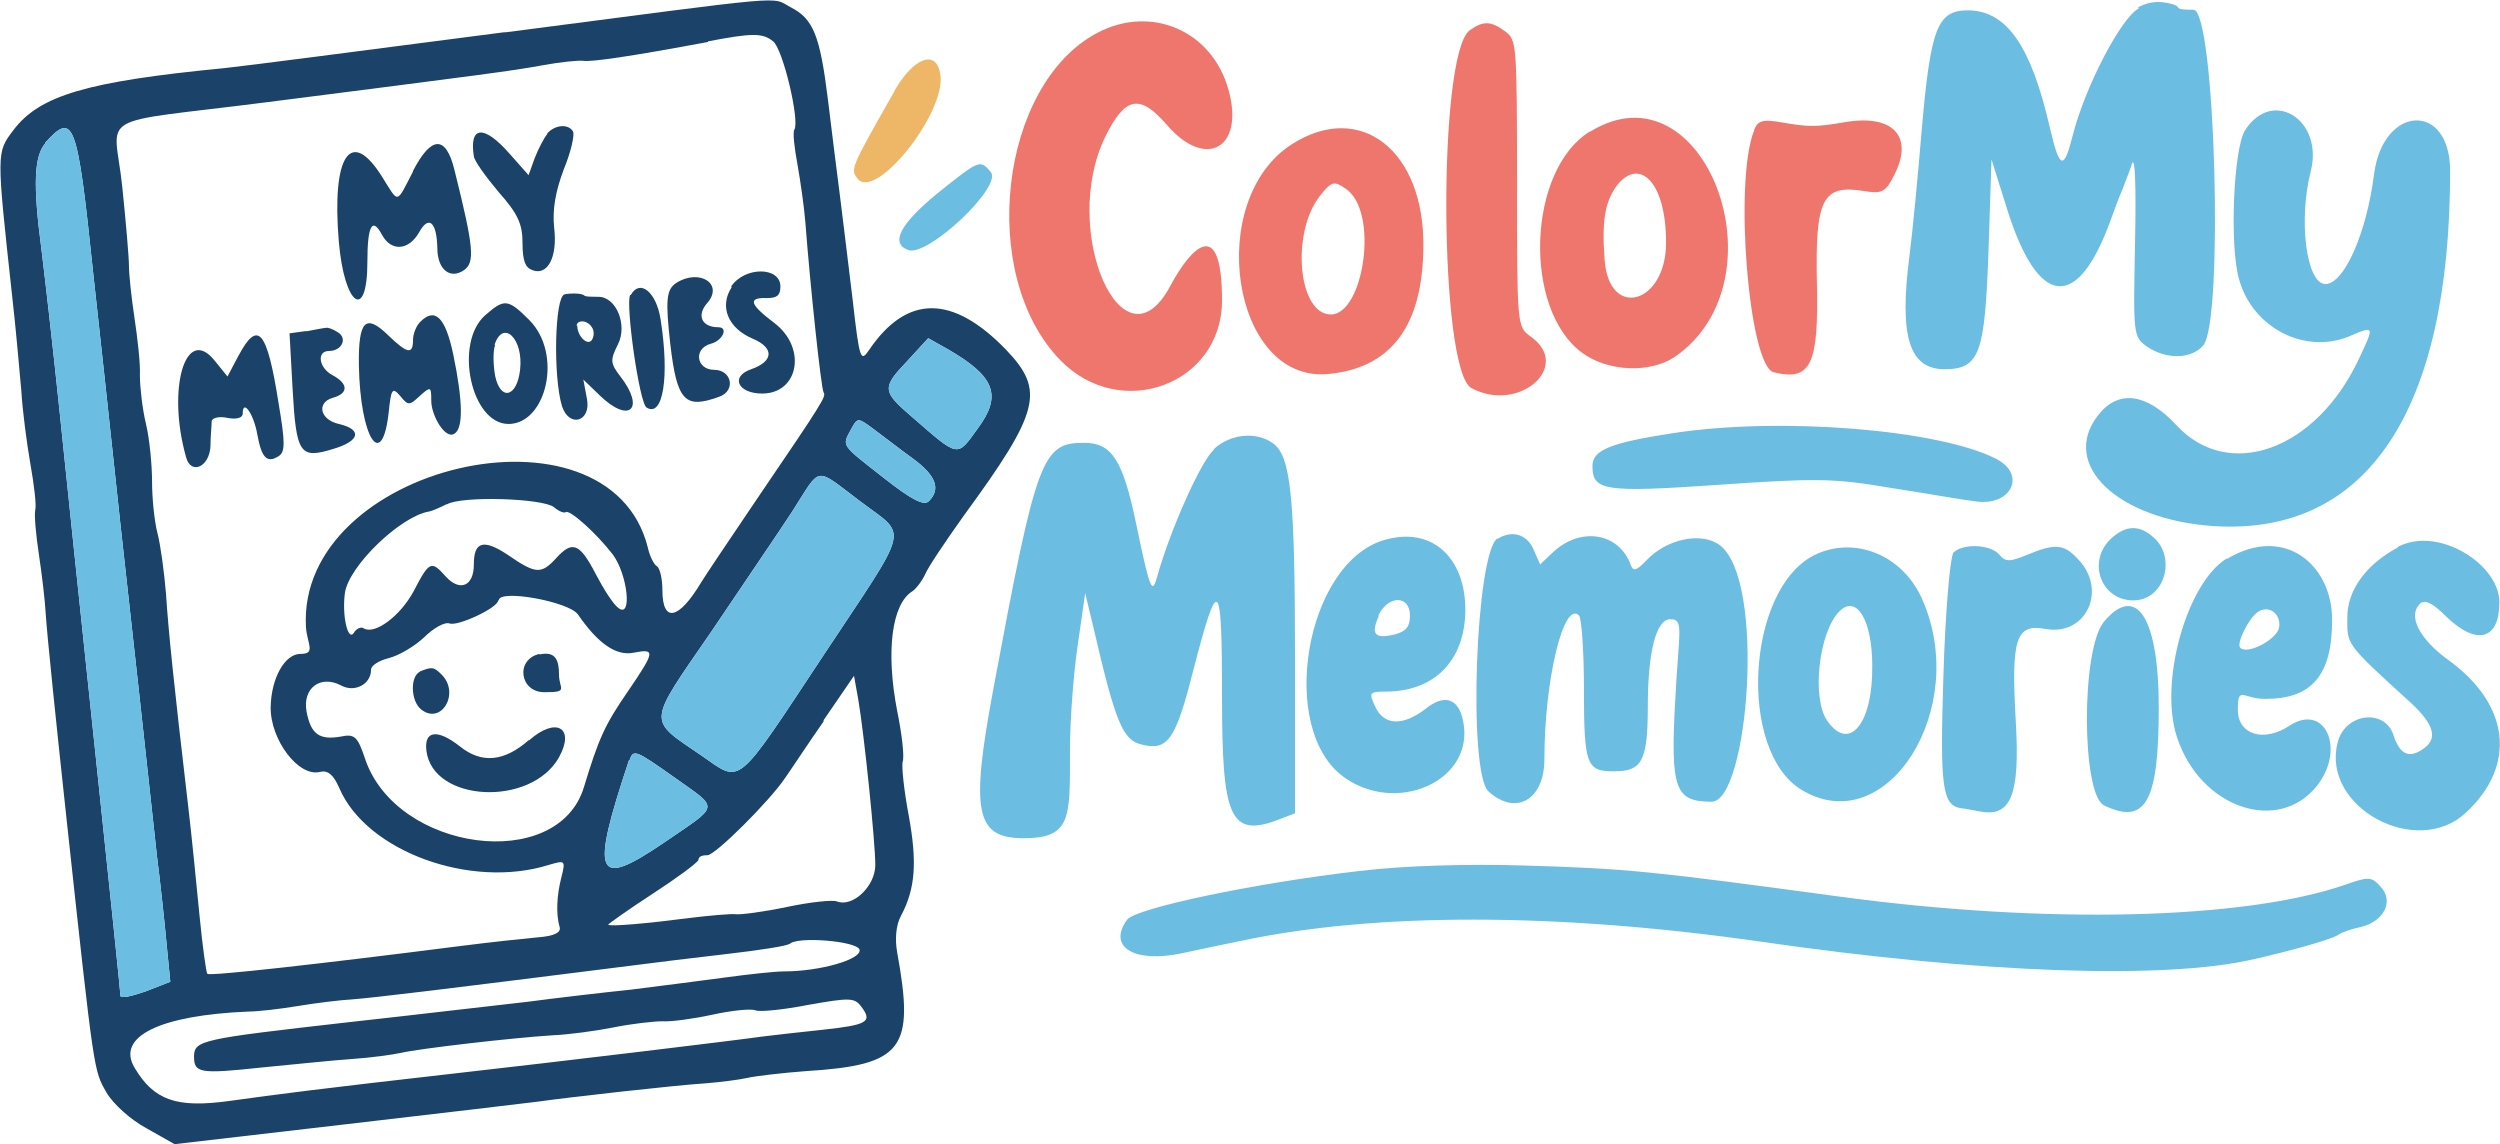 <?xml version="1.0" encoding="UTF-8"?>
<svg id="Layer_1" xmlns="http://www.w3.org/2000/svg" version="1.1" viewBox="0 0 411 188.1">
  <!-- Generator: Adobe Illustrator 29.1.0, SVG Export Plug-In . SVG Version: 2.1.0 Build 142)  -->
  <defs>
    <style>
      .st0 {
        fill: #ef766d;
      }

      .st0, .st1, .st2, .st3 {
        fill-rule: evenodd;
      }

      .st1 {
        fill: #1b4269;
      }

      .st2 {
        fill: #eeb767;
      }

      .st3 {
        fill: #6bbde2;
      }
    </style>
  </defs>
  <path class="st2" d="M147.1,14.9c-7.4,13-7.3,12.9-6.1,14.5,3,3.6,14.5-10.8,13.6-17.1-.6-4.3-4.4-2.9-7.6,2.7"/>
  <path class="st0" d="M180.4,5.4c-16.1,8.5-19.7,39.8-6.1,53.8,9.9,10.2,26.6,4,26.6-9.8s-4.9-9.1-8.5-2.4c-7.8,14.7-18.2-9.1-10.7-24.5,3.3-6.7,5.7-7.1,10.2-1.9,6.3,7.3,12.7,3.8,10.1-5.7-2.6-9.8-12.7-14.2-21.6-9.5M241.6,5c-5.3,4-5,55.9.3,58.8,7.8,4.2,16.7-3.6,9.7-8.5-2.2-1.6-2.2-1.8-2.2-25.1s-.1-23.6-1.9-25c-2.4-1.8-3.7-1.8-5.9-.2M261.4,21.6c-10.3,6.3-11.1,29.2-1.3,36.4,4.2,3.1,11.1,3.4,15.2.7,18.4-12.6,5-48.6-13.8-37.1M288.4,21.4c-3.4,8.2-.9,38.8,3.2,39.8,6.1,1.5,7.4-1.2,7.1-14.6-.3-13.9.9-16.3,7.7-15.2,3,.5,3.6.2,5-2.6,3.3-6.4-.2-10.1-8.2-8.7-4.7.8-5.8.8-10.4,0-2.9-.5-3.8-.3-4.4,1.2M212.4,23.7c-14.4,9.2-9.9,39.1,5.8,37.8,10.4-.9,15.7-7.8,15.8-20.9.2-15.8-10.3-24.1-21.6-16.9M265.9,30.4c-2,2.6-2.6,5.8-2.1,12.3.7,9.9,10.1,7.3,10.1-2.8s-4.4-14-8-9.5M217,32.2c-4.8,6.1-3.6,19.5,1.8,19.5s8-17,2.4-20.7c-1.9-1.3-2.3-1.2-4.2,1.2"/>
  <path class="st1" d="M82.9,5.3c-22.3,2.9-43,5.6-46,5.9C14.2,13.4,6.5,15.7,2.2,21.4c-2.8,3.7-2.8,3.5-.2,27.3.6,5.2,1.2,12.2,1.5,15.5.2,3.3.9,8.7,1.5,12.1s1,6.7.8,7.5.1,4.1.6,7.4c.5,3.3,1,7.6,1.1,9.5.2,3.4,1.8,18.8,3.5,34.5,4.5,41.5,4.4,40.7,6.5,44.4,1.1,1.9,4,4.5,6.6,5.9l4.6,2.6,28.4-3.3c15.6-1.8,29.8-3.5,31.4-3.7,4.9-.7,22.6-2.7,27.5-3,2.5-.2,5.6-.6,6.9-.9,1.3-.3,5.6-.8,9.5-1.1,16.1-1,18-3.6,15.1-19.5-.4-2.2-.2-4.5.6-6,2.4-4.5,2.7-8.8,1.3-16.5-.8-4.2-1.2-8.2-1-8.9.3-.7-.1-4.4-.9-8.3-1.9-9.8-.9-17.6,2.5-19.7.6-.4,1.6-1.7,2.1-2.8.5-1.2,3.4-5.5,6.4-9.7,12.5-17.1,13.3-20.5,6.9-27.2-8.8-9.1-16.3-9.1-22.5,0-1.4,2.1-1.6,1.7-2.7-8-.7-5.6-1.6-13.4-2.1-17.2s-1.4-11.1-2-16c-1.3-10.5-2.4-13.2-6.1-15.1-3.4-1.8.9-2.1-46.8,4.1M116.4,6.9c-12.9,2.4-19.1,3.3-20.5,3.1-.8-.1-3.8.2-6.5.7-5.5,1-9.5,1.5-45.5,6.1-29,3.7-25.1,1.4-23.8,13.9.6,5.8,1.1,11.6,1.1,13,0,1.4.4,5.2.9,8.5.5,3.3,1,7.6.9,9.5,0,1.9.4,5.5,1,8s1,6.8,1,9.5c0,2.8.4,6.6.9,8.5.5,1.9,1.1,6.4,1.4,10,.4,6.2,1.3,14.9,3.6,34.5.6,5,1.4,13.2,1.9,18.3.5,5.1,1.1,9.5,1.3,9.6.4.4,18.3-1.6,41.8-4.6,4.7-.6,10.3-1.2,12.5-1.4,2.7-.2,3.9-.8,3.6-1.7-.6-2.1-.5-5.1.3-8.2.7-2.8.6-2.8-2.1-2-12.8,4-29.9-2.2-34.4-12.6-1-2.3-1.9-3-3.2-2.7-3.5.9-8.2-5.3-8.1-10.7.1-4.7,2.3-8.7,4.9-8.7s1.1-1.6.9-4.4c-1.5-26.6,49.8-38.6,56.2-13.1.3,1.4,1,2.8,1.5,3.1.5.3.9,2.1.9,3.9,0,5.5,2.7,4.9,6.4-1.3.6-1,4.7-7.1,9.1-13.6,11.3-16.6,11.4-16.9,11-17.6-.4-.6-2.2-17.5-3-28-.2-2.5-.8-6.7-1.3-9.5-.5-2.7-.8-5.3-.5-5.7.9-1.5-1.9-13.3-3.5-14.5-1.7-1.4-3.4-1.4-10.7,0M90,22c-.6.7-1.5,2.5-2.1,4l-1,2.8-3.1-3.5c-4.2-4.8-6.7-4.7-5.9.4.1.8,2,3.4,4.1,5.9,3.1,3.5,3.9,5.2,3.9,8.3s.5,4.1,1.6,4.5c2.5,1,4.2-2.1,3.6-7-.3-2.9.2-5.9,1.6-9.6,1.2-2.9,1.8-5.7,1.5-6.2-.8-1.3-3-1.1-4.3.4M7.5,23.5c-1.9,2.1-2.1,6.8-.7,17.4.5,4,1.9,16.1,3,26.8,1.1,10.7,3.8,36.5,6,57.3,2.2,20.8,4,38.2,4,38.7s1.8.1,4.1-.7l4.1-1.6-.6-6.1c-.3-3.3-1-9.9-1.6-14.6-2.5-22.9-3.2-29.4-6-54.5-1.6-14.9-3.6-33.5-4.5-41.5-2.6-25-3.2-26.4-7.9-21.2M67.9,28.2c-2.8,5.4-2.3,5.3-5,1-5.2-8.4-8.4-3.8-7.2,10.5.9,10.6,4.7,13.3,4.7,3.3,0-5.9.8-7.4,2.4-4.4,1.5,2.8,4.4,2.6,6.1-.4,1.6-2.9,2.9-1.7,3,2.6,0,3.5,2.1,5.2,4.4,3.6,1.8-1.3,1.6-3.7-1.6-16.5-1.4-5.7-3.8-5.6-6.8.2M120.3,47.2c-2.1,3.2-.6,6.8,3.5,8.5,3.5,1.5,3.4,3.7-.3,5-3.5,1.2-2.2,4,1.8,4,6,0,7.4-7.5,2-11.6-4.1-3.1-4.4-4.2-1.2-4.1,1.6,0,2.2-.4,2.2-1.9,0-3.3-5.9-3.3-8.1,0M111.2,46.5c-1.7,1.1-1.8,2.9-1,10.1,1.1,9.4,2.4,10.7,8.1,8.6,2.7-1,2-4.4-.9-4.4s-3.5-3.5-.5-4.3c1.9-.5,2.9-2.7,1.2-2.7-2.7,0-3.6-1.9-1.9-3.9,2.9-3.2-1.2-5.8-5-3.4M92.8,48.4c-1.6.4-1.9,13.5-.4,18.4,1.2,3.6,4.8,2.5,4.1-1.2l-.6-3.2,2.8,2.7c4.8,4.6,7.4,2.1,3.3-3.2-1.7-2.2-1.7-2.7-.4-5.3,1.6-3.2-.3-7.8-3.2-7.8s-2-.2-2.7-.4c-.7-.2-2.1-.2-2.9,0M103.6,48.5c-.8,1.4,1.5,17.8,2.7,18.5,2.7,1.7,3.8-5,2.3-14.5-.7-4.5-3.4-6.7-4.9-4M79.8,51.8c-5.2,4.5-2.4,17.9,3.8,17.9s9-11.5,3.4-17.1c-3.5-3.5-4.1-3.5-7.2-.8M69.1,52.9c-.7.7-1.2,2-1.2,3,0,2.4-.9,2.3-4.1-.8-3.7-3.6-4.9-2.4-4.8,4.9.2,12,3.8,17.6,4.9,7.8.4-3.9.6-4.2,1.9-2.7,1.3,1.6,1.5,1.6,3.2,0,1.8-1.6,1.9-1.6,1.9.8s2.3,6.4,3.8,5.4c1.5-.9,1.4-5.4-.2-13.1-1.3-6.1-3-7.7-5.4-5.3M94.9,53.5c0,1.8,1.7,3.4,2.4,2.4.4-.6.4-1.6,0-2.1-.7-1.2-2.5-1.3-2.5-.2M50.5,54.4l-2.9.4.5,9.1c.6,10.8,1.2,11.6,6.7,9.9,4.4-1.3,4.8-3.2.9-4.1-3.1-.7-3.7-3.5-1-4.3,2.6-.7,2.6-2.3,0-3.7-2.3-1.2-2.7-4-.6-4s3.1-2.1,1.4-3.1c-.8-.5-1.6-.8-1.9-.7-.3,0-1.8.3-3.4.6M39.3,58.3l-1.9,3.6-2.1-2.6c-4.8-6-7.9,4.6-4.7,15.9.8,2.9,3.8,1.6,4-1.8,0-1.6.2-3.5.2-4.1,0-.6,1.2-.9,2.6-.6,1.5.3,2.5,0,2.5-.7,0-2.5,1.8,0,2.4,3.4.7,3.9,1.6,4.8,3.5,3.6,1.1-.7,1.1-2.2,0-8.7-1.9-12.1-3.4-13.8-6.6-7.8M81.4,56.7c-.4,1.1-.3,3.4,0,5.1.9,4.2,3.6,3.5,4.1-1,.6-5.1-2.8-8.4-4.2-4.1M149.3,59.2c-4.4,4.6-4.3,5.1.7,9.4,7.7,6.7,7.3,6.6,10.7,1.9,4.1-5.5,2.9-8.6-4.9-13.1l-3.2-1.8-3.4,3.7M139.9,70.6c-1.5,2.8-1.7,2.4,5.3,7.9,4.7,3.7,6.7,4.7,7.5,3.9,2-2,1.2-4.2-2.6-7-2.1-1.5-4.9-3.7-6.4-4.8-2.7-2-2.7-2-3.8,0M130.3,84c-2.2,3.4-8.3,12.3-13.4,19.9-10.6,15.4-10.5,14.2-1.6,20.3,6.7,4.6,5.4,5.7,20.1-16.5,14.5-21.9,13.9-19.3,6-25.3-7.6-5.7-6.3-5.9-11.1,1.6M73.4,82.9c-1,.5-2.3,1.1-2.9,1.2-4.7.8-13.2,9-13.8,13.4-.5,3.7.5,8.1,1.5,6.5.4-.7,1.2-1,1.6-.7,1.8,1.1,6-2,8.2-6.1,2.6-5,2.9-5.1,5.3-2.4,2.3,2.5,4.6,1.6,4.6-2s1.4-4.4,5.7-1.5c4.5,3.1,5.4,3.1,7.8.5,2.7-3,3.9-2.5,6.5,2.5,1.3,2.5,2.9,5,3.7,5.6,2.4,2,1.6-5.5-.9-8.8-2.8-3.6-7.1-7.4-7.7-6.9-.2.2-1.1-.1-1.9-.8-1.8-1.5-15.2-1.9-17.6-.5M81.9,98.7c0,1.2-6.6,4.3-8,3.8-.8-.3-2.7.8-4.2,2.3-1.6,1.5-4.2,3-5.8,3.4-1.6.4-2.9,1.2-2.9,1.9,0,2.4-2.7,3.8-4.9,2.6-3.4-1.8-6.4.4-5.7,4.3.7,3.7,2.1,4.7,5.6,4.1,2.3-.5,2.8,0,4,3.6,5.1,15.3,31.7,18.9,36,4.7,2.4-7.9,3.4-10.2,7.2-15.7,4.5-6.6,4.6-7.1,1-6.4-2.9.6-5.9-1.5-9.2-6.3-1.5-2.1-13-4.2-13-2.3M88.7,107.5c-4,.9-3.3,6.3.8,6.3s2.4-.5,2.4-2.9-.6-3.9-3.2-3.3M69.1,110.4c-1.7.7-1.6,4.8.1,6.2,3.3,2.7,6.5-2.6,3.4-5.7-1.3-1.3-1.6-1.3-3.6-.5M135.4,118.6c-2.8,4-5.6,8.3-6.4,9.4-2.5,3.7-11.4,12.6-12.7,12.6s-1.4.4-1.5.8c-.2.5-3.6,3-7.6,5.6-4,2.6-7.2,4.9-7.2,5,0,.4,6.6-.2,13.5-1.1,3.3-.4,6.7-.7,7.5-.6.8.1,4.6-.4,8.4-1.2,3.8-.8,7.5-1.2,8.2-.9,2.6,1,6.3-2.5,6.3-6,0-3.7-1.8-21.3-2.8-27.2l-.7-3.9-5,7.3M86.9,121.7c-4,3.5-7.7,3.9-11.3,1-3.7-2.9-5.9-2.6-5.5.7,1,8.5,17.2,9.3,21.8,1.1,2.7-4.9-.5-6.7-4.9-2.8M103.4,125c-6.4,19.2-5.5,21.2,5.8,13.5,9.2-6.3,9.1-5.4,1.8-10.6-6.5-4.6-6.9-4.8-7.5-2.9M129.7,155.2c-.3.3-4.7,1-9.9,1.6-5.2.6-12.6,1.5-16.4,2-30.9,3.9-41.7,5.2-45.5,5.5-1.9.1-6,.6-9,1.1-3,.5-6.6.9-8,.9-14.6.6-21.8,4.1-18.8,9.2,3.2,5.4,6.9,6.7,15.6,5.5,7.9-1.1,14.8-2,37.7-4.6,16-1.8,45.9-5.4,50-6,1.6-.2,6-.7,9.8-1.1,7.4-.8,8.3-1.3,6.4-3.8-1.1-1.5-1.9-1.5-8.7-.3-4.1.8-8,1.2-8.7.9-.7-.3-3.8,0-7,.7s-6.9,1.2-8.3,1.1c-1.4,0-5,.4-8,1-3,.6-7.5,1.2-10,1.3-6.5.4-22.1,2.2-25,2.9-1.4.3-5,.8-8,1-3,.2-9.7.9-14.9,1.4-10.2,1.1-11.1.9-11.1-1.8s1.3-2.9,25-5.6c11.8-1.3,25.2-2.9,29.8-3.4,4.5-.6,12.2-1.5,17-2,4.8-.6,11.8-1.5,15.5-2,3.7-.5,8.1-1,9.7-1,5.9,0,12.9-2,12.4-3.6-.5-1.4-10.3-2.2-11.5-.9"/>
  <path class="st3" d="M351.6,1.4c-2.9,1.5-8.8,12.9-10.8,20.7-1.5,6-2.2,5.8-3.8-1.1-3.1-13.5-7.1-19.2-13.4-19.3-5.1,0-6.2,2.7-7.7,20-.6,7.4-1.5,16.6-2,20.5-1.7,13.2,0,18.5,5.8,18.5s6.6-2.7,7.2-19.2l.5-15.3,2.7,8.6c5,15.6,11.3,16.4,16.7,1.9.7-1.9,1.6-4.4,2.1-5.5.4-1.1,1.2-3,1.6-4.3.5-1.4.7,3.7.5,13.1-.3,15.1-.3,15.4,2,17,3.1,2.1,7.2,2.1,9.2-.2,3.4-3.8,2-55.2-1.6-55.2s-1.7-.4-3.4-.9c-2.1-.6-3.8-.5-5.7.5M369.1,21.4c-1.9,2.9-2.6,19-1,24.5,2.2,8,10.8,12.4,18.1,9.4,4.2-1.8,4.2-1.8,1.6,3.7-7,15-21.4,20.2-30,10.9-4.9-5.3-9.6-5.9-12.9-1.6-6.3,8.1,3.3,17.2,19.2,18.2,25.1,1.5,38.7-19,38.7-58.4,0-11.4-11-10.9-12.5.5-1.2,9.6-4.9,18.1-8,18.1s-4.5-10.4-2.4-18.6c2.1-8.4-6.3-13.7-10.8-6.7M7.5,23.5c-1.9,2.1-2.1,6.8-.7,17.4.5,4,1.9,16.1,3,26.8,1.1,10.7,3.8,36.5,6,57.3,2.2,20.8,4,38.2,4,38.7s1.8.1,4.1-.7l4.1-1.6-.6-6.1c-.3-3.3-1-9.9-1.6-14.6-2.5-22.9-3.2-29.4-6-54.5-1.6-14.9-3.6-33.5-4.5-41.5-2.6-25-3.2-26.4-7.9-21.2M154.1,31.8c-6.1,5-7.8,8.2-4.8,9.3,3.2,1.2,15.5-10.4,13.6-12.8-1.8-2.1-1.8-2.1-8.8,3.5M149.3,59.2c-4.4,4.6-4.3,5.1.7,9.4,7.7,6.7,7.3,6.6,10.7,1.9,4.1-5.5,2.9-8.6-4.9-13.1l-3.2-1.8-3.4,3.7M139.9,70.6c-1.5,2.8-1.7,2.4,5.3,7.9,4.7,3.7,6.7,4.7,7.5,3.9,2-2,1.2-4.2-2.6-7-2.1-1.5-4.9-3.7-6.4-4.8-2.7-2-2.7-2-3.8,0M275.1,71.2c-10.4,1.6-13.3,2.8-13.3,5.4,0,4.1,1.9,4.4,20.8,3.1,15.9-1.1,18.8-1.1,28.2.5,5.8.9,12,2,13.8,2.2,6,1,8.7-4.4,3.5-7-9.5-4.8-35.3-6.9-53-4.2M199.5,74c-2.1,1.9-7.1,13.1-9.2,20.6-.9,3.3-1.2,2.6-3.5-8.4-2.2-10.6-4-13.4-8.6-13.4-6.9,0-7.8,2.4-14.9,40.5-3.8,20.3-2.9,24.5,5,24.5s7.6-3.4,7.6-14.4c0-5,.6-12.9,1.3-17.5l1.2-8.4,1.3,5.4c3.7,16,4.9,18.8,8,19.5,4.3,1.1,5.6-.8,8.5-12.3,4.1-15.8,4.7-15.3,4.7,4.4s1.2,23.4,9.4,20.2l2.6-1v-25.3c0-26.9-.7-33.4-3.6-35.5-2.7-2-7-1.6-9.7.9M130.3,84c-2.2,3.4-8.3,12.3-13.4,19.9-10.6,15.4-10.5,14.2-1.6,20.3,6.7,4.6,5.4,5.7,20.1-16.5,14.5-21.9,13.9-19.3,6-25.3-7.6-5.7-6.3-5.9-11.1,1.6M346.9,88.7c-3.8,3.8-1.4,10,3.8,10s7.1-7,3.4-10.3c-2.4-2.2-4.7-2.1-7.2.3M227.5,88.8c-13,3.9-17.5,31.2-6.5,39,8.4,6,20.6.9,19.7-8.2-.5-4.6-2.9-5.8-6.3-3.1-3.7,2.9-6.9,2.8-8.3-.3-1.1-2.3-1-2.5,1.7-2.5,8.1,0,13.1-5.2,13.1-13.5s-5.3-13.8-13.4-11.4M246.2,88.5c-3.6,2.3-4.9,38.4-1.5,41.6,4.5,4.1,9.2,1.4,9.2-5.3,0-13.1,3.2-26.2,5.7-23.6.4.4.8,5.8.8,11.9,0,12.7.4,13.7,4.9,13.7s5.6-1.4,5.6-10.6,1.4-14.4,3.7-14.4,1.4,1.8.8,13.4c-.8,14.6,0,16.6,6,16.6s9-36.5,1.3-42.2c-3-2.2-8.7-1-12,2.5-1.6,1.7-2.2,1.9-2.6.8-1.9-5.3-8.2-6.4-12.8-2.1l-2.1,2-1.1-2.5c-1.1-2.5-3.6-3.2-5.9-1.7M394.2,90c-5.2,2.8-8.3,7-8.3,11.5s-.5,4.1,10.4,14c4,3.7,4.6,6.1,1.8,7.8-2.2,1.4-3.6.6-4.6-2.4-1.4-4.5-8-3.7-9.2,1.2-2.7,10.6,13,19.1,21.1,11.5,8.4-7.8,7.2-17.8-2.9-25.1-4.7-3.4-6.7-7.2-4.7-9.2.8-.8,2-.3,4.4,2.1,5,4.8,8.7,3.8,8.7-2.4s-10-12.6-16.7-9.1M298.2,91.3c-11.1,5.7-12.5,32.1-2.1,38.5,14,8.6,27.9-13.3,19.9-31.3-3.2-7.3-11.2-10.5-17.8-7.2M321.1,91c-.5.7-1.3,9.7-1.6,20-.6,18.8-.2,21.5,3.1,21.9.4,0,1.7.3,2.9.5,5.1,1,6.6-2.7,5.9-14.7-.8-13.8,0-16.2,4.9-15.3,6.6,1.2,10.2-6.3,5.4-11.4-2.4-2.6-3.8-2.7-8.4-.8-2.9,1.2-3.6,1.2-4.6,0-1.5-1.8-6.3-1.9-7.7-.2M366.1,91.8c-6.6,4-11.2,20.4-8.2,29.4,3.8,11.6,16.6,16,23,8,4.8-6.1,1.3-13.7-4.5-9.9-4.2,2.8-8.5,1.5-8.5-2.6s.8-1.8,4.5-1.8c7.7,0,11-3.9,11-13s-7.9-15.7-17.3-10M226.7,101.2c-1.4,3.1-.7,3.9,2.6,3.1,1.9-.5,2.5-1.3,2.5-3.1,0-3.4-3.6-3.4-5.2,0M302.4,100.5c-3.4,3.4-4.6,14.3-2,18,3.6,5.2,7.5.5,7.4-9,0-7.6-2.6-11.8-5.4-9M371.2,100.6c-1.5,1-3.6,5.2-2.9,5.9,1.2,1.2,6.1-1.4,6.4-3.4.3-2.2-1.7-3.7-3.5-2.5M345.9,102.2c-3.8,4.5-3.7,28.4,0,30.2,6.8,3.3,9-.5,9-16s-3.9-20.3-9-14.2M103.4,125c-6.4,19.2-5.5,21.2,5.8,13.5,9.2-6.3,9.1-5.4,1.8-10.6-6.5-4.6-6.9-4.8-7.5-2.9M223.4,143.2c-17.2,2-36.7,6.1-38.1,8-3.3,4.5,1.2,7.2,9.1,5.5,2.8-.6,7-1.5,9.5-2,22.1-4.7,52-4.7,85.5.1,36,5.2,66.4,6.3,81.1,2.9,7-1.6,12.8-3.3,13.9-4,.5-.4,2.2-1,3.7-1.3,3.8-.9,5.5-4.2,3.3-6.6-1.5-1.7-2-1.7-5.7-.4-16.6,5.8-49.3,6.6-83.3,2-31-4.2-34.9-4.6-51.5-5.1-9.7-.3-20,0-27.5.9"/>
</svg>